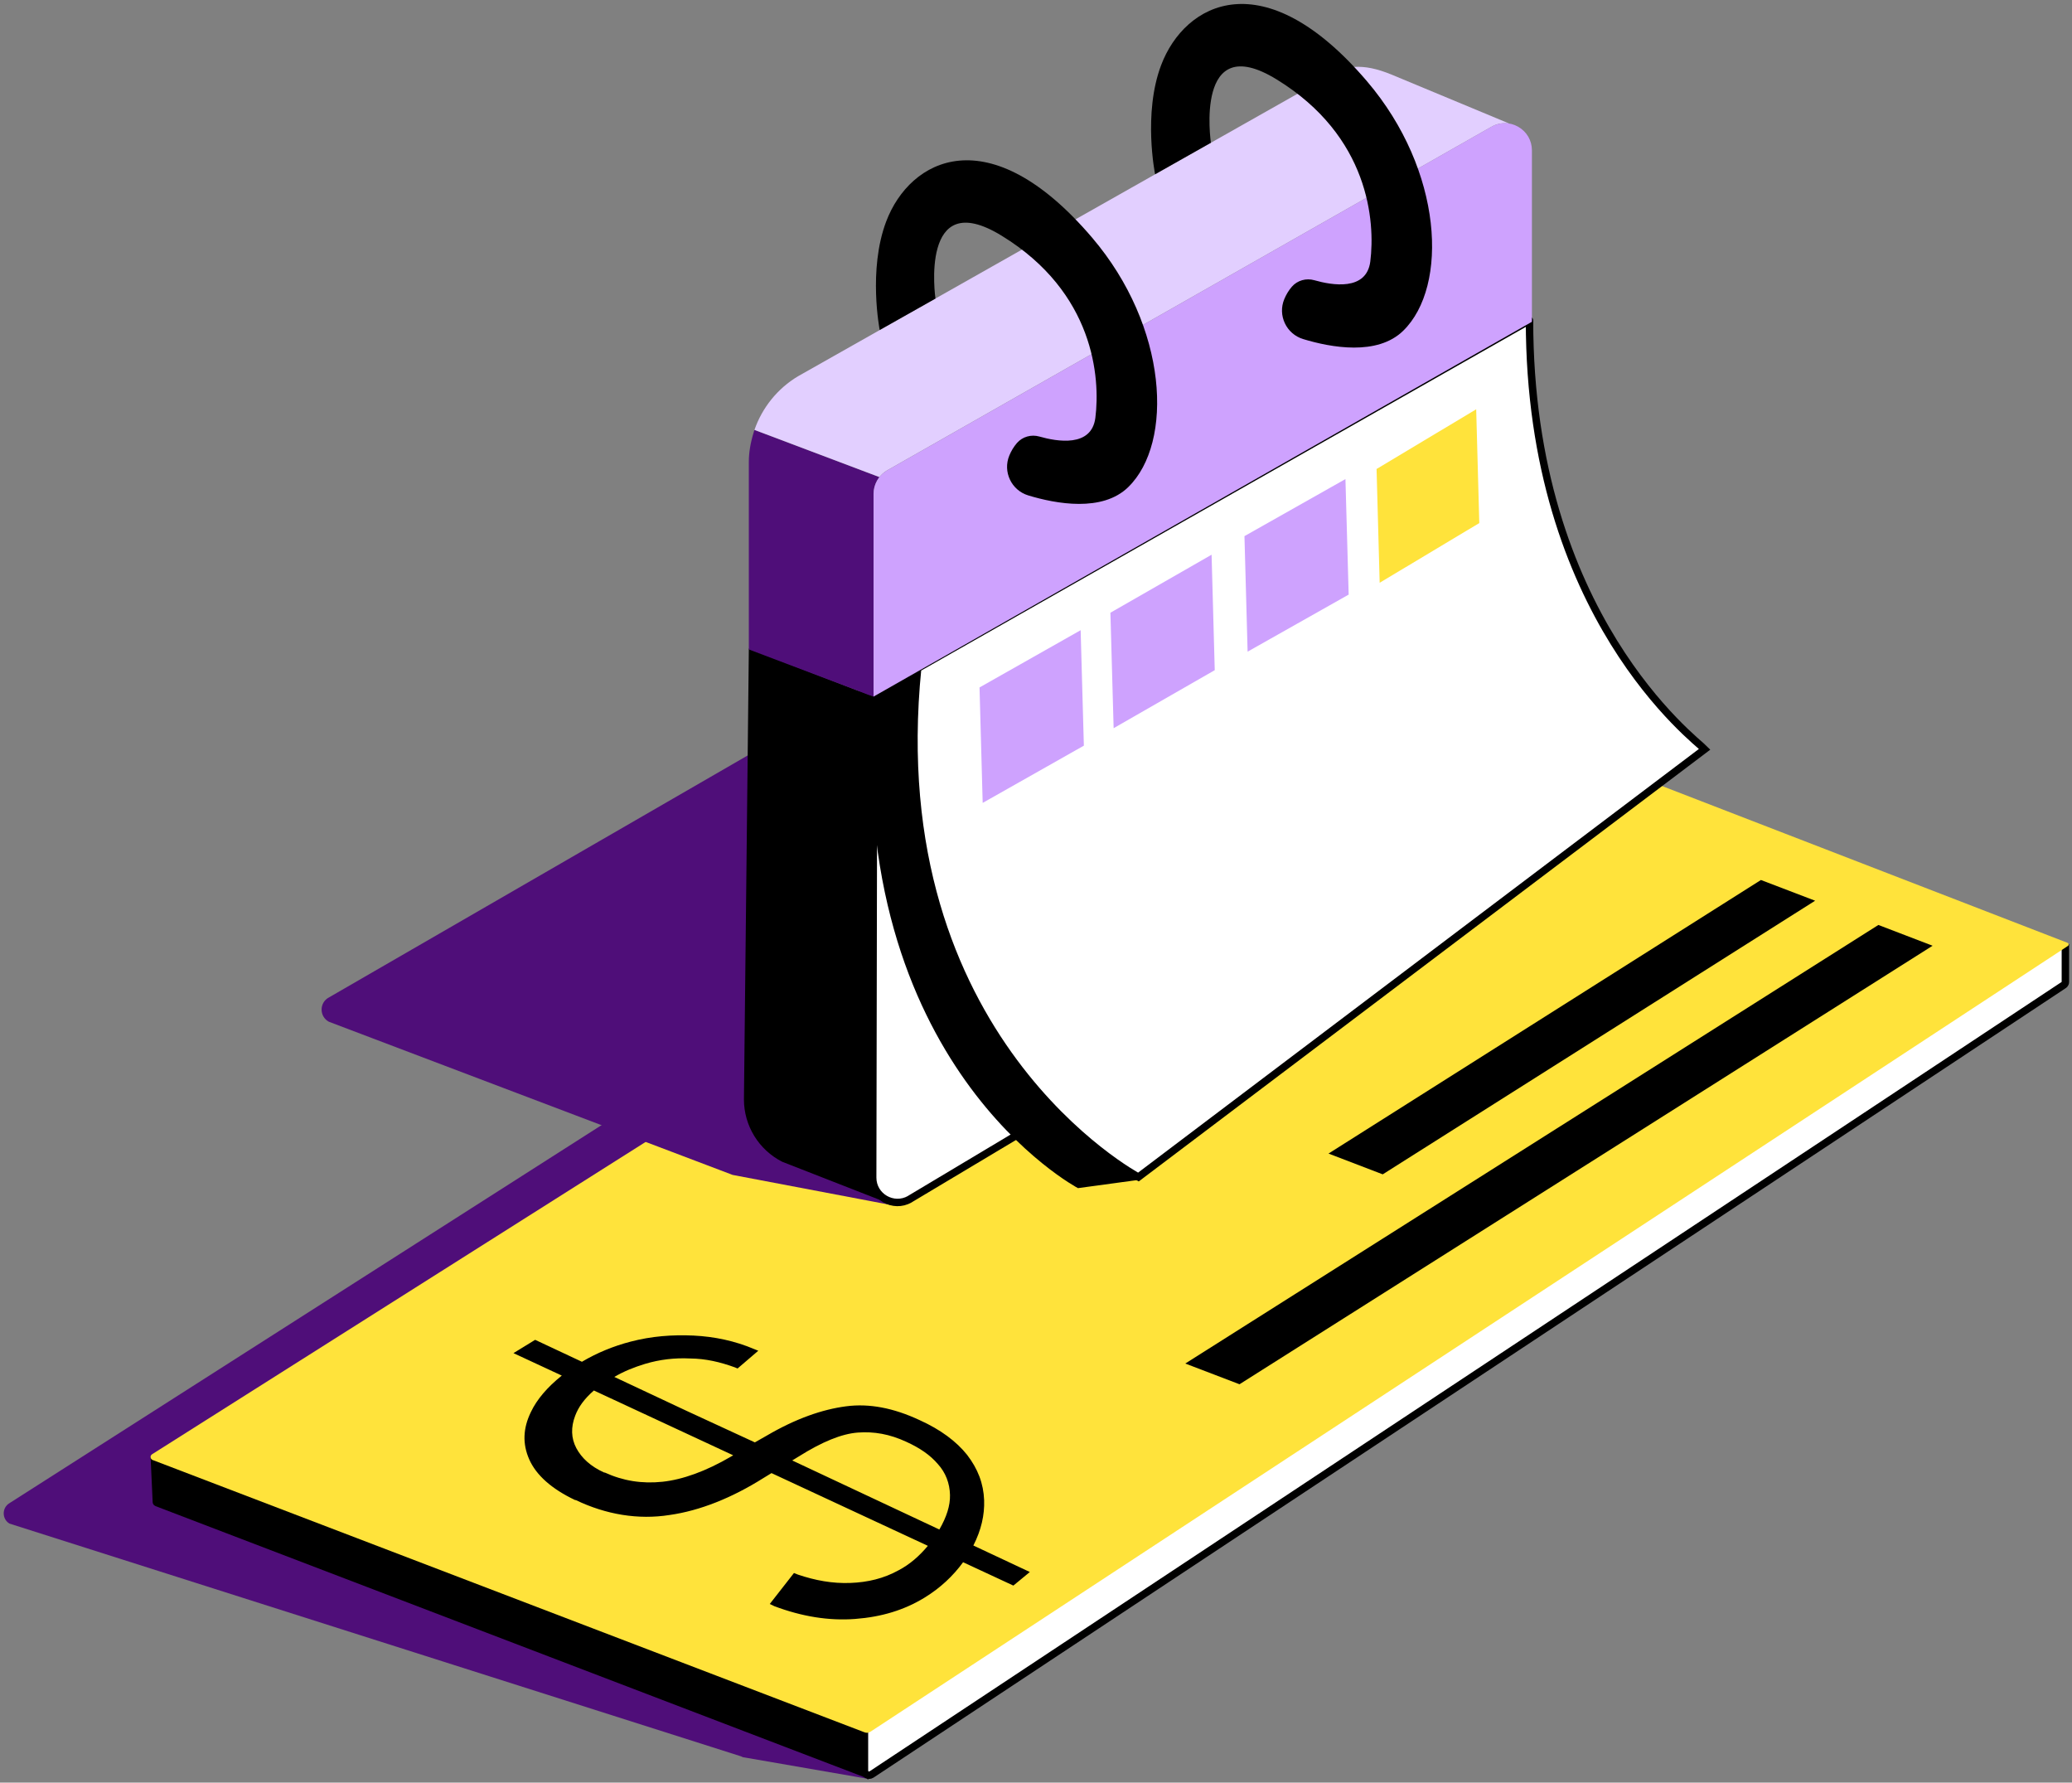 <svg width="279" height="240" viewBox="0 0 279 240" fill="none" xmlns="http://www.w3.org/2000/svg">
<rect x="0" y="0" width="279" height="240" fill="#808080" stroke="none"/>
<path d="M270.439 138.056L117.646 239.228C117.342 239.427 116.969 239.506 116.604 239.445L100.199 236.604C100.06 236.604 99.921 236.534 99.791 236.465L1.269 205.124C0.244 204.507 0.244 202.995 1.269 202.379L165.687 97.418C166.625 96.819 167.789 96.706 168.823 97.105L270.273 136.518C270.934 136.77 271.029 137.665 270.439 138.056Z" fill="#4F0E79"/>
<path d="M116.393 238.376C116.393 238.872 116.949 239.176 117.366 238.898L277.874 132.625C277.874 132.625 278.109 132.504 278.109 132.208C278.109 131.93 278.109 127.473 278.109 127.473L275.502 126.465L116.402 230.843V238.385L116.393 238.376Z" fill="white" stroke="black" stroke-miterlimit="10"/>
<path d="M20.912 202.762L116.662 239.376V233.025L20.278 196.15L20.556 202.249C20.565 202.475 20.712 202.675 20.921 202.753L20.912 202.762Z" fill="black"/>
<path d="M185.565 91.336L20.478 195.792C20.174 195.984 20.218 196.435 20.557 196.566L116.42 233.232C116.68 233.337 116.976 233.302 117.211 233.145L278.439 127.36C278.605 127.255 278.578 127.003 278.396 126.934L186.156 91.275C185.965 91.197 185.748 91.223 185.574 91.336H185.565Z" fill="#FFE33B"/>
<path d="M138.659 211.64L131.065 208.077C132.125 206.001 132.585 203.968 132.516 201.978C132.429 199.719 131.673 197.764 130.222 195.87C128.779 194.062 126.651 192.472 123.844 191.204C120.317 189.553 117.041 188.927 113.93 189.336C110.733 189.753 107.162 190.987 103.234 193.289L101.644 194.193L92.382 189.918L82.72 185.382C84.032 184.609 85.37 184.079 86.873 183.619C88.837 183.036 90.827 182.793 92.93 182.897C95.023 182.915 96.978 183.375 98.96 184.096L99.316 184.244L102.105 181.855L101.566 181.637C98.951 180.525 96.205 179.952 93.399 179.813C90.505 179.682 87.734 179.891 84.91 180.63C82.607 181.229 80.4 182.133 78.358 183.34L72.059 180.386L69.14 182.176L75.647 185.2C73.701 186.764 72.294 188.397 71.486 190.109C70.426 192.281 70.33 194.384 71.268 196.495C72.207 198.607 74.275 200.457 77.446 201.961H77.533C81.608 203.915 85.944 204.637 90.166 203.968C94.224 203.394 98.543 201.674 102.791 198.998L103.886 198.329L124.939 208.121C123.775 209.511 122.489 210.632 121.012 211.405C119.005 212.517 116.858 213.03 114.512 213.117C112.08 213.212 109.777 212.778 107.448 211.996L106.91 211.779L103.651 215.949L104.286 216.254C107.97 217.635 111.593 218.235 115.147 217.965C118.709 217.696 121.776 216.766 124.531 215.072C126.616 213.786 128.328 212.187 129.683 210.328L136.452 213.473L138.667 211.648L138.659 211.64ZM82.546 185.252L82.503 185.278C82.503 185.278 82.529 185.261 82.546 185.252ZM79.922 187.181L79.905 187.198C79.905 187.198 79.922 187.19 79.922 187.181ZM98.464 196.087C95.041 198.094 91.895 199.206 89.211 199.493C86.439 199.788 83.876 199.371 81.434 198.25H81.347C79.54 197.434 78.315 196.304 77.603 194.966C76.89 193.619 76.864 192.142 77.446 190.613C77.881 189.449 78.662 188.345 79.966 187.207L98.725 195.93L98.456 196.087H98.464ZM107.544 196.096C110.707 194.106 113.331 193.037 115.503 192.872C117.675 192.707 119.795 193.072 122.054 194.123C123.862 194.949 125.243 195.887 126.294 197.121C127.337 198.268 127.884 199.71 127.919 201.274C127.954 202.699 127.467 204.228 126.486 205.923L106.675 196.626L107.544 196.096Z" fill="black"/>
<path d="M252.929 124.53L159.603 183.578L166.902 186.368L260.228 127.327L252.929 124.53Z" fill="black"/>
<path d="M237.112 118.477L178.888 155.309L186.187 158.106L244.41 121.266L237.112 118.477Z" fill="black"/>
<path d="M199.489 115.78L123.193 161.405C122.237 161.961 121.012 162.422 119.926 162.222L98.647 158.182L44.29 137.563C42.969 136.859 42.978 134.965 44.307 134.279L123.41 88.576C124.287 88.124 126.842 88.02 127.754 88.402L199.332 112.974C200.497 113.504 200.583 115.129 199.48 115.78H199.489Z" fill="#4F0E79"/>
<path d="M122.514 161.449C120.281 162.718 117.509 161.11 117.509 158.547L117.631 93.425L205.952 43.143V108.63C205.952 110.446 204.996 112.132 203.441 113.061L122.514 161.44V161.449Z" fill="white" stroke="black" stroke-linejoin="round"/>
<path d="M136.201 143.081C128.903 133.202 120.796 116.137 123.185 90.653L117.668 93.772L117.633 93.807C113.914 143.472 145.151 159.963 145.151 159.963L153.318 158.851L153.136 158.756C153.049 158.712 144.238 153.959 136.201 143.09V143.081Z" fill="black"/>
<path d="M117.507 158.545L117.629 93.796L100.833 87.314L100.173 148.014C100.173 151.559 102.163 154.808 105.334 156.416L119.792 162.063V161.716C118.506 161.281 117.507 160.091 117.507 158.553V158.545Z" fill="black"/>
<path d="M117.626 93.788V66.497C117.626 65.663 117.913 64.872 118.417 64.238L101.587 57.886L101.483 58.216C101.048 59.633 100.831 60.936 100.831 62.213V87.437L117.626 93.797V93.788Z" fill="#4F0E79"/>
<path d="M202.944 16.519L187.383 10.046C185.411 9.238 183.847 8.916 182.326 9.012C181.44 9.064 180.545 9.342 179.676 9.82L107.472 50.648C104.692 52.299 102.624 54.897 101.59 57.877L118.42 64.229C118.689 63.881 119.028 63.577 119.411 63.351L200.764 17.101C201.511 16.658 202.354 16.501 203.17 16.632C203.092 16.588 203.023 16.545 202.944 16.519Z" fill="#E2CFFF"/>
<path d="M205.952 43.143C205.952 82.955 228.378 99.654 229.542 100.871L153.289 158.469C153.289 158.469 118.525 140.022 123.565 89.975L205.952 43.151V43.143Z" fill="white" stroke="black" stroke-miterlimit="10"/>
<path d="M117.625 93.786V66.495C117.625 65.218 118.311 64.01 119.406 63.358L200.759 17.099C201.897 16.422 203.27 16.404 204.426 17.064C205.581 17.725 206.276 18.906 206.276 20.244V43.322L117.625 93.786Z" fill="#CEA2FE"/>
<path d="M125.962 40.206C125.962 40.206 123.747 24.906 134.877 31.735C147.345 39.381 148.171 50.868 147.493 56.255C146.98 60.26 142.323 59.452 139.96 58.774C138.874 58.462 137.683 58.783 136.936 59.643C136.484 60.165 136.154 60.738 135.911 61.32C134.999 63.51 136.189 66.012 138.457 66.699C142.202 67.837 148.44 68.984 151.924 65.578C158.05 59.6 157.311 44.012 147.041 31.978C133.122 15.669 122.513 21.413 119.333 29.806C116.856 36.34 118.455 44.429 118.455 44.429L125.962 40.198V40.206Z" fill="black"/>
<path d="M163.052 19.221C163.052 19.221 160.767 3.859 171.897 10.689C184.366 18.335 185.191 29.822 184.514 35.209C184.001 39.214 179.344 38.406 176.98 37.728C175.894 37.416 174.704 37.737 173.957 38.597C173.505 39.118 173.175 39.692 172.931 40.274C172.019 42.464 173.209 44.966 175.477 45.652C179.222 46.791 185.461 47.938 188.945 44.532C195.07 38.554 194.332 22.966 184.062 10.932C170.142 -5.377 159.533 0.367 156.353 8.76C153.877 15.294 155.537 23.461 155.537 23.461L163.044 19.221H163.052Z" fill="black"/>
<path d="M145.945 100.39L132.321 108.097L131.896 92.552L145.511 84.846L145.945 100.39Z" fill="#CEA2FE"/>
<path d="M163.569 90.227L149.954 98.038L149.519 82.494L163.143 74.683L163.569 90.227Z" fill="#CEA2FE"/>
<path d="M181.602 80.053L167.995 87.734L167.569 72.181L181.167 64.5L181.602 80.053Z" fill="#CEA2FE"/>
<path d="M199.19 70.423L185.775 78.46L185.358 63.142L198.773 55.104L199.19 70.423Z" fill="#FFE33B"/>
</svg>
